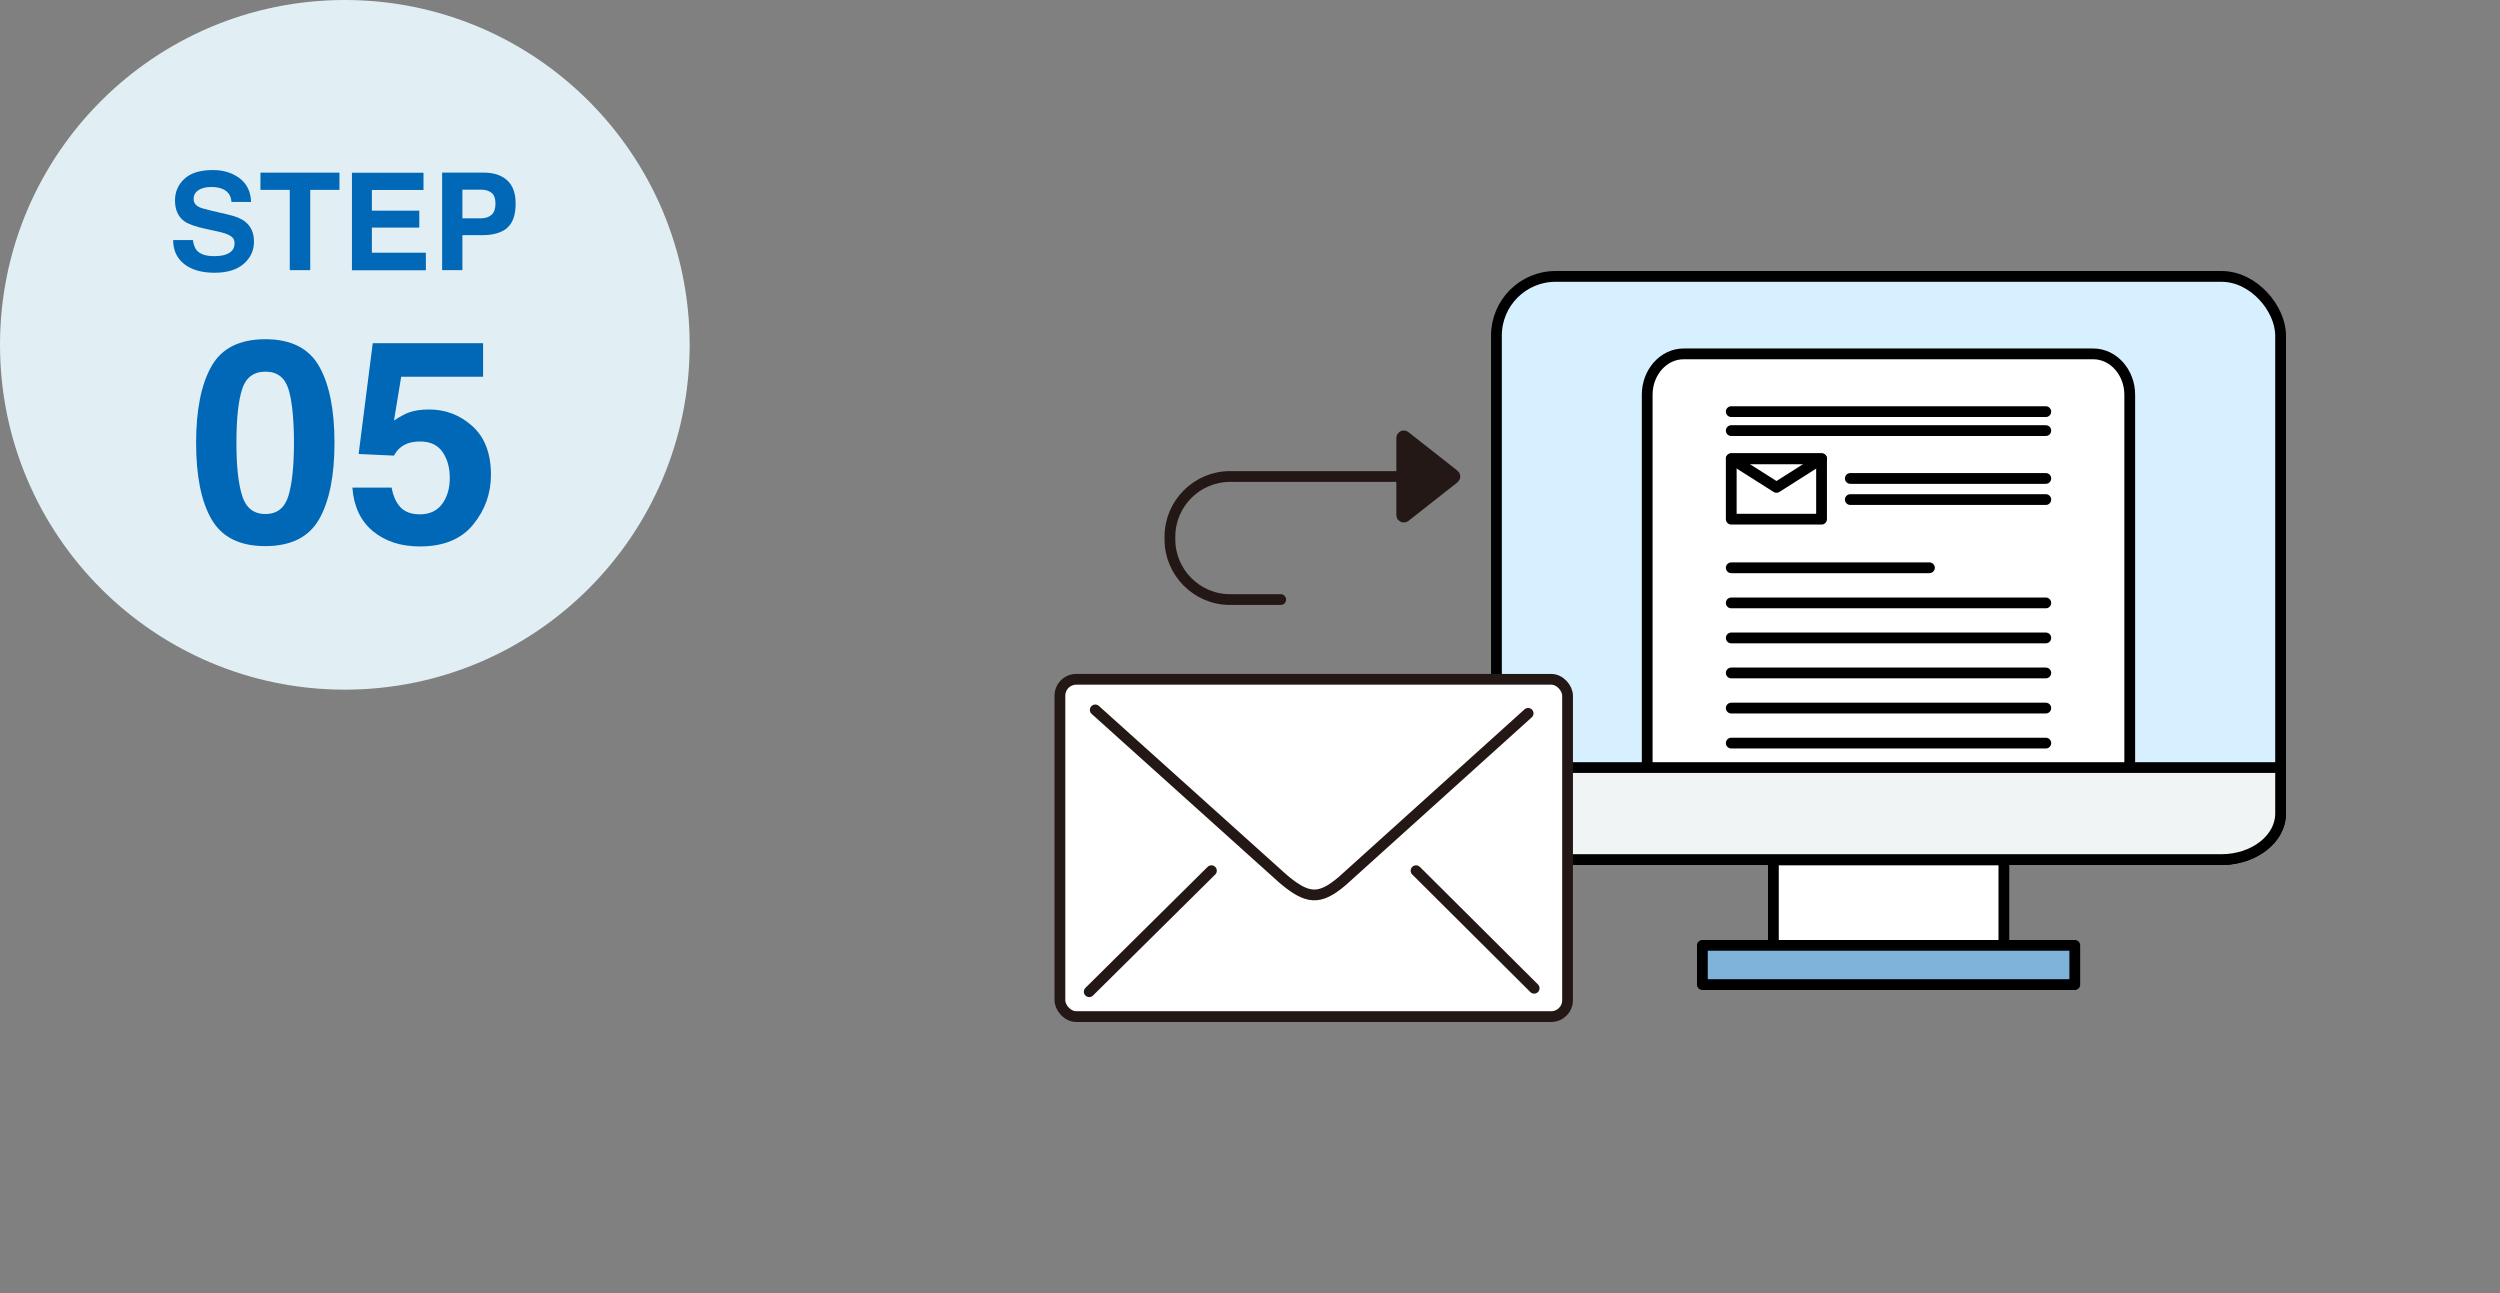 <?xml version="1.0" encoding="UTF-8"?><svg id="_イヤー_2" xmlns="http://www.w3.org/2000/svg" width="232" height="120" viewBox="0 0 232 120"><rect x="0" y="0" width="232" height="120" fill="#808080" stroke="none"/><defs><style>.cls-1{fill:#f0f4f4;}.cls-1,.cls-2,.cls-3,.cls-4,.cls-5,.cls-6,.cls-7{stroke-linecap:round;stroke-linejoin:round;}.cls-1,.cls-3,.cls-4,.cls-6{stroke:#000;}.cls-8{fill:#0068b6;}.cls-2,.cls-3{fill:#fff;}.cls-2,.cls-5,.cls-7{stroke:#231815;}.cls-9{fill:#d7f0ff;}.cls-4{fill:#80b3da;}.cls-5{fill:#231815;}.cls-6,.cls-7,.cls-10{fill:none;}.cls-11{fill:#e1eef3;}</style></defs><g id="_ンテンツ"><g><g><circle class="cls-11" cx="32" cy="32" r="32"/><g><path class="cls-8" d="M17.9,22.28c.06,.41,.17,.72,.34,.93,.31,.37,.85,.56,1.61,.56,.46,0,.83-.05,1.11-.15,.54-.19,.81-.54,.81-1.05,0-.3-.13-.53-.4-.69-.26-.16-.68-.3-1.26-.42l-.98-.21c-.96-.21-1.62-.44-1.98-.69-.61-.42-.91-1.07-.91-1.96,0-.81,.3-1.48,.89-2.02s1.47-.8,2.63-.8c.96,0,1.79,.25,2.47,.76s1.04,1.24,1.07,2.2h-1.82c-.03-.54-.28-.93-.73-1.16-.3-.15-.68-.23-1.13-.23-.5,0-.9,.1-1.2,.29-.3,.2-.45,.47-.45,.82,0,.32,.15,.56,.44,.72,.19,.11,.59,.23,1.2,.37l1.59,.37c.7,.16,1.22,.38,1.56,.66,.54,.43,.81,1.04,.81,1.85s-.32,1.51-.96,2.06c-.64,.55-1.54,.82-2.71,.82s-2.13-.27-2.81-.81c-.68-.54-1.02-1.28-1.02-2.22h1.8Z"/><path class="cls-8" d="M31.5,16.02v1.6h-2.71v7.45h-1.9v-7.45h-2.72v-1.6h7.33Z"/><path class="cls-8" d="M39.3,17.63h-4.79v1.92h4.4v1.57h-4.4v2.33h5.01v1.63h-6.86v-9.05h6.64v1.6Z"/><path class="cls-8" d="M47.06,21.16c-.53,.44-1.29,.66-2.27,.66h-1.88v3.25h-1.88v-9.05h3.88c.9,0,1.61,.23,2.14,.7,.53,.47,.8,1.19,.8,2.17,0,1.07-.27,1.82-.79,2.26Zm-1.44-3.26c-.24-.2-.57-.3-1.01-.3h-1.7v2.66h1.7c.43,0,.77-.11,1.01-.33s.36-.56,.36-1.03-.12-.81-.36-1.01Z"/><path class="cls-8" d="M29.61,33.98c.95,1.67,1.43,4.04,1.43,7.11s-.48,5.44-1.43,7.1-2.62,2.49-4.99,2.49-4.03-.83-4.99-2.49-1.43-4.03-1.43-7.1,.48-5.44,1.43-7.11c.95-1.67,2.62-2.5,4.99-2.5s4.03,.83,4.99,2.5Zm-7.14,12.02c.35,1.13,1.07,1.7,2.16,1.7s1.8-.57,2.14-1.7c.34-1.13,.51-2.77,.51-4.91s-.17-3.9-.51-4.98c-.34-1.08-1.05-1.62-2.14-1.62s-1.81,.54-2.16,1.62c-.35,1.08-.53,2.74-.53,4.98s.18,3.78,.53,4.91Z"/><path class="cls-8" d="M36.34,45.24c.15,.8,.42,1.41,.83,1.84s1.01,.65,1.79,.65c.91,0,1.59-.32,2.07-.96,.47-.64,.71-1.44,.71-2.41s-.22-1.75-.67-2.41c-.44-.65-1.14-.98-2.07-.98-.44,0-.83,.06-1.15,.17-.57,.21-1,.59-1.29,1.14l-3.28-.15,1.31-10.28h10.24v3.11h-7.6l-.67,4.07c.56-.37,1-.61,1.32-.73,.53-.2,1.17-.3,1.94-.3,1.54,0,2.88,.52,4.02,1.55,1.15,1.04,1.72,2.54,1.72,4.52,0,1.72-.55,3.26-1.65,4.61s-2.75,2.03-4.95,2.03c-1.77,0-3.22-.48-4.36-1.42-1.14-.95-1.77-2.3-1.9-4.04h3.65Z"/></g></g><rect class="cls-10" width="64" height="64"/></g><g><rect class="cls-10" x="56" width="176" height="120"/><g><g><rect class="cls-9" x="138.87" y="25.65" width="72.77" height="54.12" rx="5.49" ry="5.49"/><rect class="cls-6" x="138.87" y="25.65" width="72.77" height="54.12" rx="5.49" ry="5.49"/><path class="cls-6" d="M211.64,71.23v4.27c0,2.35-2.47,4.27-5.49,4.27h-61.8c-3.02,0-5.49-1.92-5.49-4.27v-4.27"/><rect class="cls-3" x="164.56" y="79.81" width="21.39" height="7.93" transform="translate(350.52 167.54) rotate(-180)"/><rect class="cls-4" x="157.98" y="87.74" width="34.56" height="3.64" transform="translate(350.52 179.11) rotate(-180)"/><path class="cls-3" d="M197.64,71.23V36.63c0-2.08-1.52-3.79-3.38-3.79h-38.02c-1.86,0-3.38,1.7-3.38,3.79v34.6"/><rect class="cls-6" x="160.66" y="42.57" width="8.38" height="5.61"/><polygon class="cls-6" points="169.05 42.57 160.66 42.57 164.86 45.23 169.05 42.57"/><line class="cls-6" x1="171.71" y1="46.36" x2="189.85" y2="46.36"/><line class="cls-6" x1="171.71" y1="44.4" x2="189.85" y2="44.4"/><line class="cls-6" x1="160.66" y1="55.95" x2="189.85" y2="55.95"/><line class="cls-6" x1="160.66" y1="39.96" x2="189.85" y2="39.96"/><line class="cls-6" x1="160.66" y1="38.2" x2="189.85" y2="38.2"/><line class="cls-6" x1="160.66" y1="52.69" x2="179.05" y2="52.69"/><line class="cls-6" x1="160.66" y1="59.2" x2="189.85" y2="59.2"/><line class="cls-6" x1="160.66" y1="62.45" x2="189.85" y2="62.45"/><line class="cls-6" x1="160.66" y1="65.71" x2="189.85" y2="65.71"/><line class="cls-6" x1="160.66" y1="68.96" x2="189.85" y2="68.96"/><path class="cls-1" d="M211.64,71.23v4.27c0,2.35-2.47,4.27-5.49,4.27h-61.8c-3.02,0-5.49-1.92-5.49-4.27v-4.27h72.77Z"/></g><g><rect class="cls-2" x="98.36" y="63.04" width="47.11" height="31.3" rx="1.52" ry="1.52"/><path class="cls-7" d="M101.64,65.88l17.4,15.65c2.28,1.94,3.41,2.03,5.52,.23l17.25-15.56"/><g><line class="cls-7" x1="142.37" y1="91.71" x2="131.41" y2="80.8"/><line class="cls-7" x1="112.42" y1="80.8" x2="101.08" y2="92.03"/></g></g><g><path class="cls-5" d="M130.39,47.95l4.55-3.58c.1-.08,.1-.23,0-.3l-4.55-3.58c-.13-.1-.31,0-.31,.15v7.16c0,.16,.19,.25,.31,.15Z"/><path class="cls-7" d="M131.98,44.22h-17.84c-3.06,0-5.57,2.51-5.57,5.57v.28c0,3.06,2.51,5.57,5.57,5.57h4.71"/></g></g></g></g></svg>